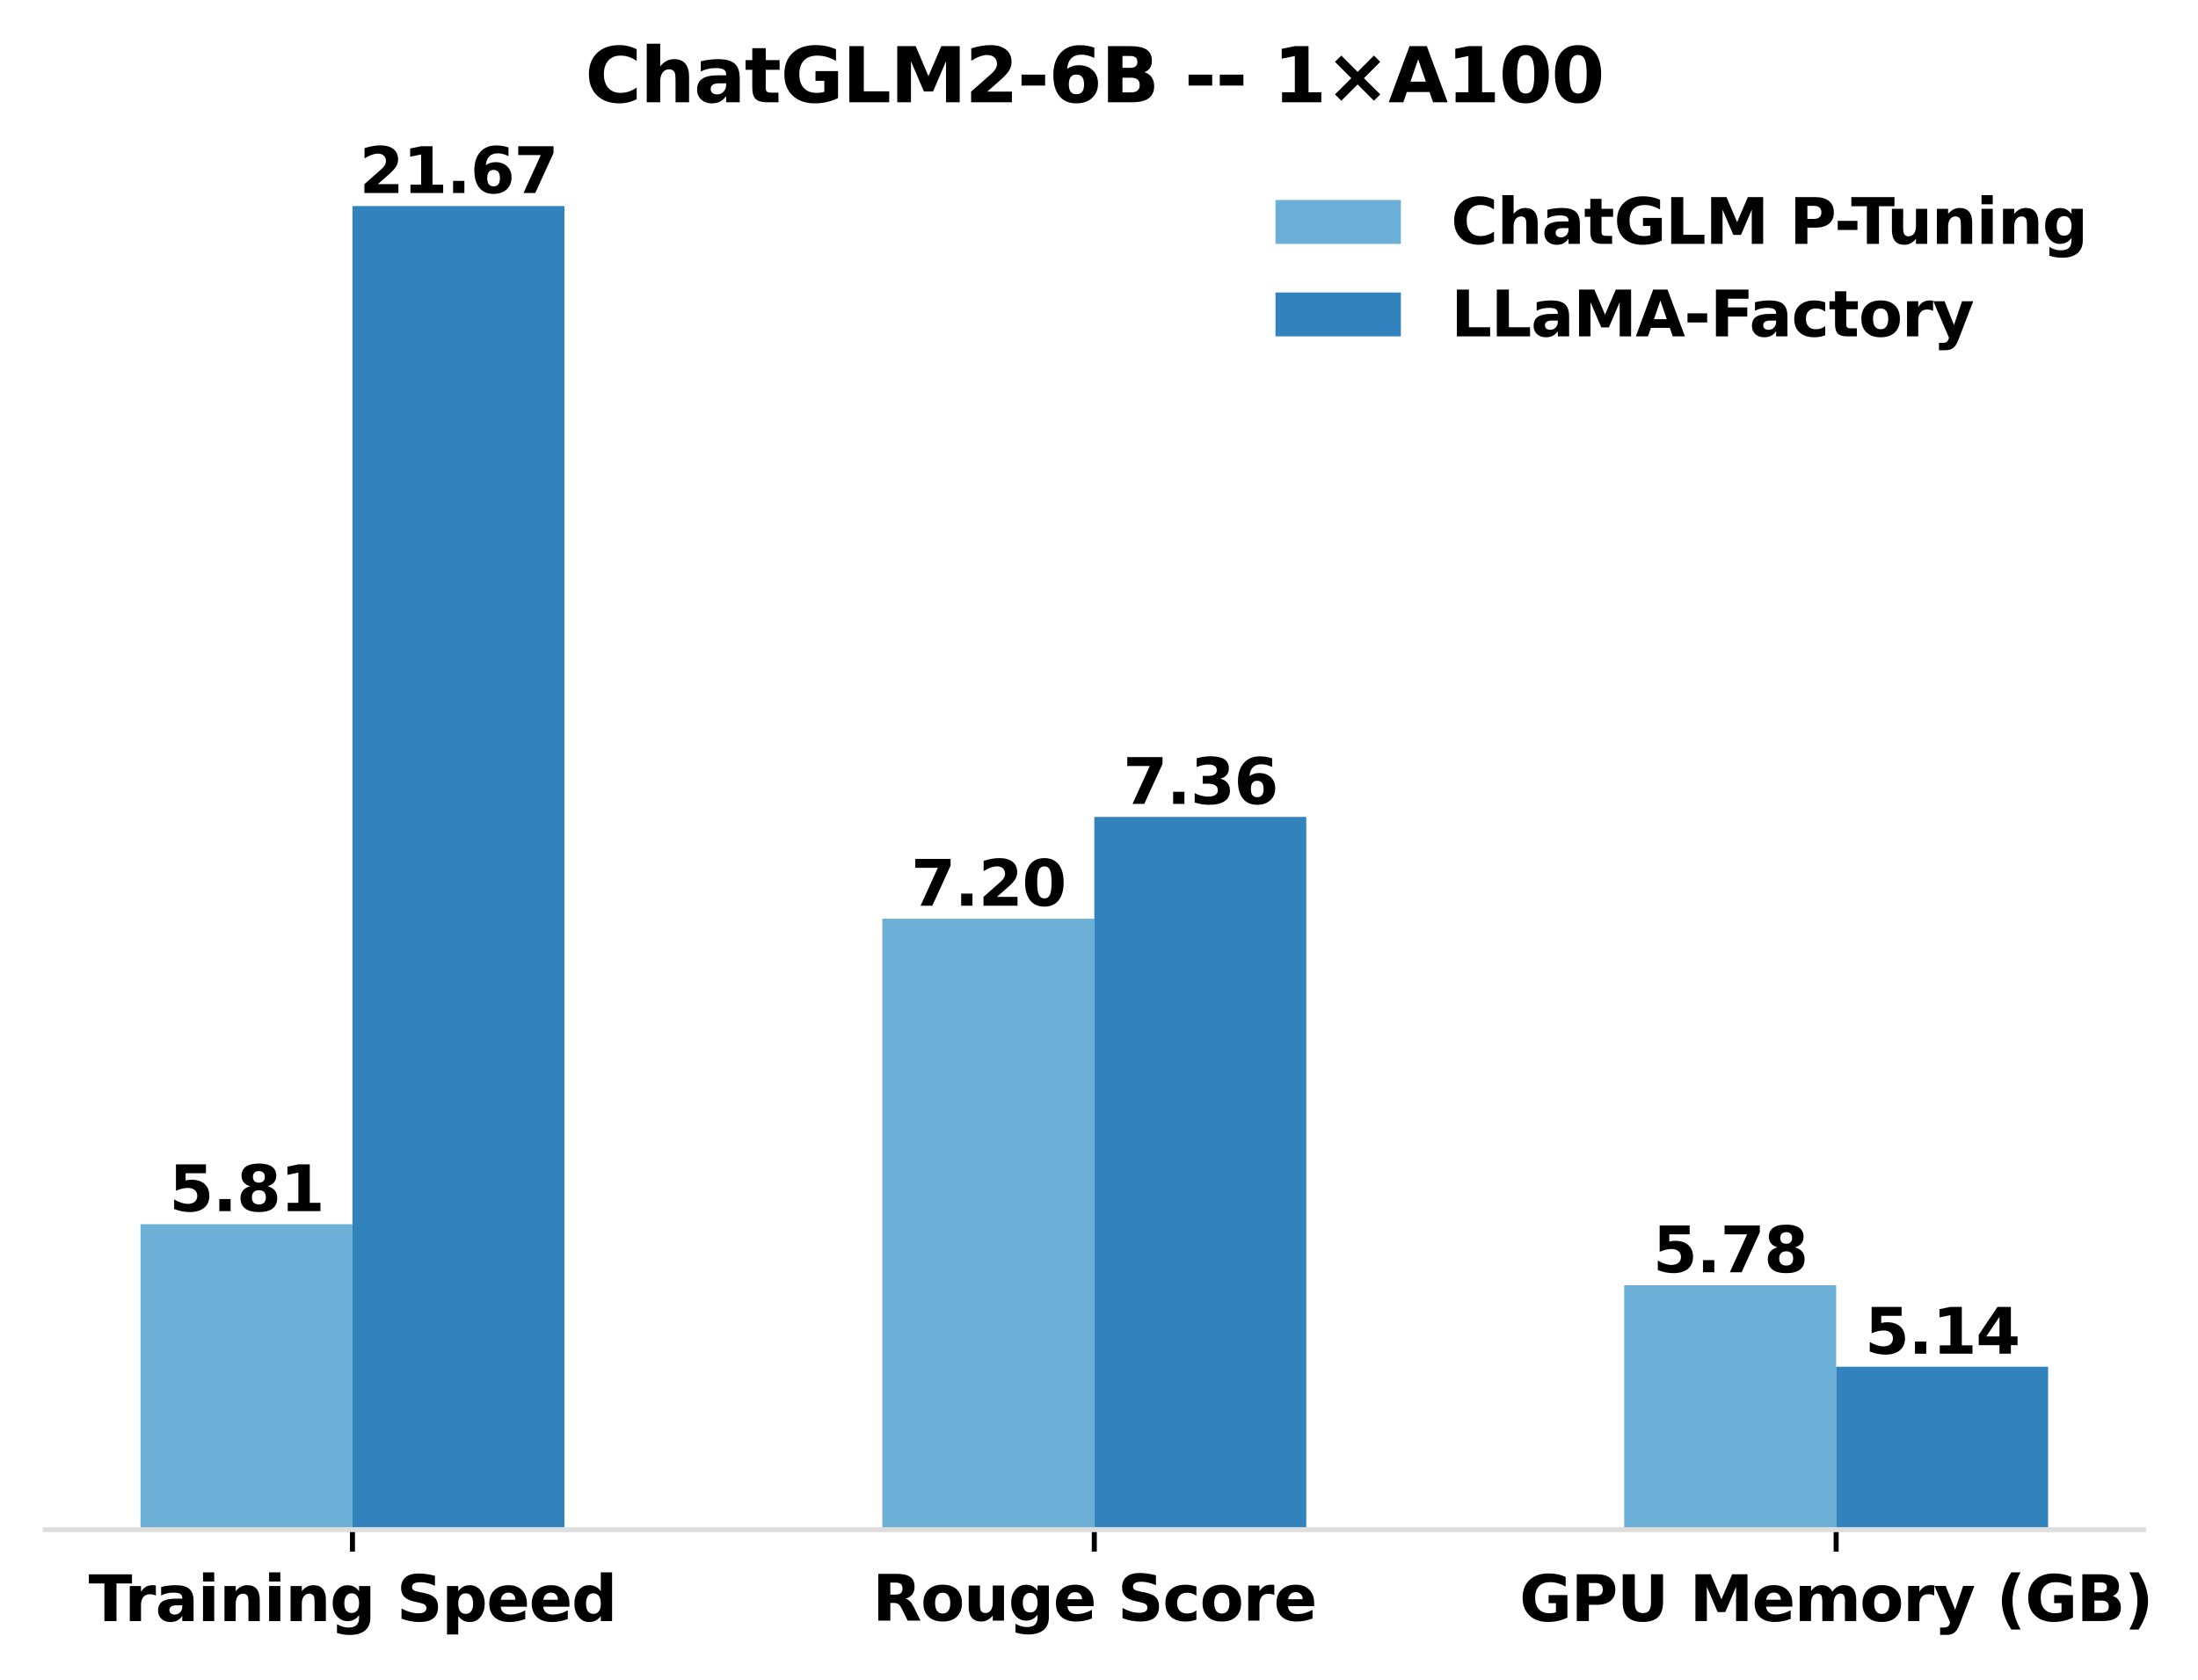 <?xml version="1.0" encoding="utf-8" standalone="no"?>
<!DOCTYPE svg PUBLIC "-//W3C//DTD SVG 1.1//EN"
  "http://www.w3.org/Graphics/SVG/1.1/DTD/svg11.dtd">
<svg xmlns:xlink="http://www.w3.org/1999/xlink" width="350.696pt" height="268.034pt" viewBox="0 0 350.696 268.034" xmlns="http://www.w3.org/2000/svg" version="1.1">
 <defs>
  <style type="text/css">*{stroke-linejoin: round; stroke-linecap: butt}</style>
 </defs>
 <g id="figure_1">
  <g id="patch_1">
   <path d="M 0 268.034
L 350.696 268.034
L 350.696 0
L 0 0
z
" style="fill: #ffffff"/>
  </g>
  <g id="axes_1">
   <g id="patch_2">
    <path d="M 7.2 244.078
L 342 244.078
L 342 22.318
L 7.2 22.318
z
" style="fill: #ffffff"/>
   </g>
   <g id="matplotlib.axis_1">
    <g id="xtick_1">
     <g id="line2d_1">
      <defs>
       <path id="md49eeea5b7" d="M 0 0
L 0 3.5
" style="stroke: #000000; stroke-width: 0.8"/>
      </defs>
      <g>
       <use xlink:href="#md49eeea5b7" x="56.236" y="244.078" style="stroke: #000000; stroke-width: 0.8"/>
      </g>
     </g>
     <g id="text_1">
      <!-- Training Speed -->
      <g transform="translate(14.128 258.677) scale(0.1 -0.1)">
       <defs>
        <path id="DejaVuSans-Bold-54" d="M 31 4666
L 4331 4666
L 4331 3756
L 2784 3756
L 2784 0
L 1581 0
L 1581 3756
L 31 3756
L 31 4666
z
" transform="scale(0.016)"/>
        <path id="DejaVuSans-Bold-72" d="M 3138 2547
Q 2991 2616 2845 2648
Q 2700 2681 2553 2681
Q 2122 2681 1889 2404
Q 1656 2128 1656 1613
L 1656 0
L 538 0
L 538 3500
L 1656 3500
L 1656 2925
Q 1872 3269 2151 3426
Q 2431 3584 2822 3584
Q 2878 3584 2943 3579
Q 3009 3575 3134 3559
L 3138 2547
z
" transform="scale(0.016)"/>
        <path id="DejaVuSans-Bold-61" d="M 2106 1575
Q 1756 1575 1579 1456
Q 1403 1338 1403 1106
Q 1403 894 1545 773
Q 1688 653 1941 653
Q 2256 653 2472 879
Q 2688 1106 2688 1447
L 2688 1575
L 2106 1575
z
M 3816 1997
L 3816 0
L 2688 0
L 2688 519
Q 2463 200 2181 54
Q 1900 -91 1497 -91
Q 953 -91 614 226
Q 275 544 275 1050
Q 275 1666 698 1953
Q 1122 2241 2028 2241
L 2688 2241
L 2688 2328
Q 2688 2594 2478 2717
Q 2269 2841 1825 2841
Q 1466 2841 1156 2769
Q 847 2697 581 2553
L 581 3406
Q 941 3494 1303 3539
Q 1666 3584 2028 3584
Q 2975 3584 3395 3211
Q 3816 2838 3816 1997
z
" transform="scale(0.016)"/>
        <path id="DejaVuSans-Bold-69" d="M 538 3500
L 1656 3500
L 1656 0
L 538 0
L 538 3500
z
M 538 4863
L 1656 4863
L 1656 3950
L 538 3950
L 538 4863
z
" transform="scale(0.016)"/>
        <path id="DejaVuSans-Bold-6e" d="M 4056 2131
L 4056 0
L 2931 0
L 2931 347
L 2931 1631
Q 2931 2084 2911 2256
Q 2891 2428 2841 2509
Q 2775 2619 2662 2680
Q 2550 2741 2406 2741
Q 2056 2741 1856 2470
Q 1656 2200 1656 1722
L 1656 0
L 538 0
L 538 3500
L 1656 3500
L 1656 2988
Q 1909 3294 2193 3439
Q 2478 3584 2822 3584
Q 3428 3584 3742 3212
Q 4056 2841 4056 2131
z
" transform="scale(0.016)"/>
        <path id="DejaVuSans-Bold-67" d="M 2919 594
Q 2688 288 2409 144
Q 2131 0 1766 0
Q 1125 0 706 504
Q 288 1009 288 1791
Q 288 2575 706 3076
Q 1125 3578 1766 3578
Q 2131 3578 2409 3434
Q 2688 3291 2919 2981
L 2919 3500
L 4044 3500
L 4044 353
Q 4044 -491 3511 -936
Q 2978 -1381 1966 -1381
Q 1638 -1381 1331 -1331
Q 1025 -1281 716 -1178
L 716 -306
Q 1009 -475 1290 -558
Q 1572 -641 1856 -641
Q 2406 -641 2662 -400
Q 2919 -159 2919 353
L 2919 594
z
M 2181 2772
Q 1834 2772 1640 2515
Q 1447 2259 1447 1791
Q 1447 1309 1634 1061
Q 1822 813 2181 813
Q 2531 813 2725 1069
Q 2919 1325 2919 1791
Q 2919 2259 2725 2515
Q 2531 2772 2181 2772
z
" transform="scale(0.016)"/>
        <path id="DejaVuSans-Bold-20" transform="scale(0.016)"/>
        <path id="DejaVuSans-Bold-53" d="M 3834 4519
L 3834 3531
Q 3450 3703 3084 3790
Q 2719 3878 2394 3878
Q 1963 3878 1756 3759
Q 1550 3641 1550 3391
Q 1550 3203 1689 3098
Q 1828 2994 2194 2919
L 2706 2816
Q 3484 2659 3812 2340
Q 4141 2022 4141 1434
Q 4141 663 3683 286
Q 3225 -91 2284 -91
Q 1841 -91 1394 -6
Q 947 78 500 244
L 500 1259
Q 947 1022 1364 901
Q 1781 781 2169 781
Q 2563 781 2772 912
Q 2981 1044 2981 1288
Q 2981 1506 2839 1625
Q 2697 1744 2272 1838
L 1806 1941
Q 1106 2091 782 2419
Q 459 2747 459 3303
Q 459 4000 909 4375
Q 1359 4750 2203 4750
Q 2588 4750 2994 4692
Q 3400 4634 3834 4519
z
" transform="scale(0.016)"/>
        <path id="DejaVuSans-Bold-70" d="M 1656 506
L 1656 -1331
L 538 -1331
L 538 3500
L 1656 3500
L 1656 2988
Q 1888 3294 2169 3439
Q 2450 3584 2816 3584
Q 3463 3584 3878 3070
Q 4294 2556 4294 1747
Q 4294 938 3878 423
Q 3463 -91 2816 -91
Q 2450 -91 2169 54
Q 1888 200 1656 506
z
M 2400 2772
Q 2041 2772 1848 2508
Q 1656 2244 1656 1747
Q 1656 1250 1848 986
Q 2041 722 2400 722
Q 2759 722 2948 984
Q 3138 1247 3138 1747
Q 3138 2247 2948 2509
Q 2759 2772 2400 2772
z
" transform="scale(0.016)"/>
        <path id="DejaVuSans-Bold-65" d="M 4031 1759
L 4031 1441
L 1416 1441
Q 1456 1047 1700 850
Q 1944 653 2381 653
Q 2734 653 3104 758
Q 3475 863 3866 1075
L 3866 213
Q 3469 63 3072 -14
Q 2675 -91 2278 -91
Q 1328 -91 801 392
Q 275 875 275 1747
Q 275 2603 792 3093
Q 1309 3584 2216 3584
Q 3041 3584 3536 3087
Q 4031 2591 4031 1759
z
M 2881 2131
Q 2881 2450 2695 2645
Q 2509 2841 2209 2841
Q 1884 2841 1681 2658
Q 1478 2475 1428 2131
L 2881 2131
z
" transform="scale(0.016)"/>
        <path id="DejaVuSans-Bold-64" d="M 2919 2988
L 2919 4863
L 4044 4863
L 4044 0
L 2919 0
L 2919 506
Q 2688 197 2409 53
Q 2131 -91 1766 -91
Q 1119 -91 703 423
Q 288 938 288 1747
Q 288 2556 703 3070
Q 1119 3584 1766 3584
Q 2128 3584 2408 3439
Q 2688 3294 2919 2988
z
M 2181 722
Q 2541 722 2730 984
Q 2919 1247 2919 1747
Q 2919 2247 2730 2509
Q 2541 2772 2181 2772
Q 1825 2772 1636 2509
Q 1447 2247 1447 1747
Q 1447 1247 1636 984
Q 1825 722 2181 722
z
" transform="scale(0.016)"/>
       </defs>
       <use xlink:href="#DejaVuSans-Bold-54"/>
       <use xlink:href="#DejaVuSans-Bold-72" x="57.213"/>
       <use xlink:href="#DejaVuSans-Bold-61" x="106.529"/>
       <use xlink:href="#DejaVuSans-Bold-69" x="174.01"/>
       <use xlink:href="#DejaVuSans-Bold-6e" x="208.287"/>
       <use xlink:href="#DejaVuSans-Bold-69" x="279.479"/>
       <use xlink:href="#DejaVuSans-Bold-6e" x="313.756"/>
       <use xlink:href="#DejaVuSans-Bold-67" x="384.947"/>
       <use xlink:href="#DejaVuSans-Bold-20" x="456.529"/>
       <use xlink:href="#DejaVuSans-Bold-53" x="491.344"/>
       <use xlink:href="#DejaVuSans-Bold-70" x="563.365"/>
       <use xlink:href="#DejaVuSans-Bold-65" x="634.947"/>
       <use xlink:href="#DejaVuSans-Bold-65" x="702.77"/>
       <use xlink:href="#DejaVuSans-Bold-64" x="770.592"/>
      </g>
     </g>
    </g>
    <g id="xtick_2">
     <g id="line2d_2">
      <g>
       <use xlink:href="#md49eeea5b7" x="174.6" y="244.078" style="stroke: #000000; stroke-width: 0.8"/>
      </g>
     </g>
     <g id="text_2">
      <!-- Rouge Score -->
      <g transform="translate(139.188 258.598) scale(0.1 -0.1)">
       <defs>
        <path id="DejaVuSans-Bold-52" d="M 2297 2597
Q 2675 2597 2839 2737
Q 3003 2878 3003 3200
Q 3003 3519 2839 3656
Q 2675 3794 2297 3794
L 1791 3794
L 1791 2597
L 2297 2597
z
M 1791 1766
L 1791 0
L 588 0
L 588 4666
L 2425 4666
Q 3347 4666 3776 4356
Q 4206 4047 4206 3378
Q 4206 2916 3982 2619
Q 3759 2322 3309 2181
Q 3556 2125 3751 1926
Q 3947 1728 4147 1325
L 4800 0
L 3519 0
L 2950 1159
Q 2778 1509 2601 1637
Q 2425 1766 2131 1766
L 1791 1766
z
" transform="scale(0.016)"/>
        <path id="DejaVuSans-Bold-6f" d="M 2203 2784
Q 1831 2784 1636 2517
Q 1441 2250 1441 1747
Q 1441 1244 1636 976
Q 1831 709 2203 709
Q 2569 709 2762 976
Q 2956 1244 2956 1747
Q 2956 2250 2762 2517
Q 2569 2784 2203 2784
z
M 2203 3584
Q 3106 3584 3614 3096
Q 4122 2609 4122 1747
Q 4122 884 3614 396
Q 3106 -91 2203 -91
Q 1297 -91 786 396
Q 275 884 275 1747
Q 275 2609 786 3096
Q 1297 3584 2203 3584
z
" transform="scale(0.016)"/>
        <path id="DejaVuSans-Bold-75" d="M 500 1363
L 500 3500
L 1625 3500
L 1625 3150
Q 1625 2866 1622 2436
Q 1619 2006 1619 1863
Q 1619 1441 1641 1255
Q 1663 1069 1716 984
Q 1784 875 1895 815
Q 2006 756 2150 756
Q 2500 756 2700 1025
Q 2900 1294 2900 1772
L 2900 3500
L 4019 3500
L 4019 0
L 2900 0
L 2900 506
Q 2647 200 2364 54
Q 2081 -91 1741 -91
Q 1134 -91 817 281
Q 500 653 500 1363
z
" transform="scale(0.016)"/>
        <path id="DejaVuSans-Bold-63" d="M 3366 3391
L 3366 2478
Q 3138 2634 2908 2709
Q 2678 2784 2431 2784
Q 1963 2784 1702 2511
Q 1441 2238 1441 1747
Q 1441 1256 1702 982
Q 1963 709 2431 709
Q 2694 709 2930 787
Q 3166 866 3366 1019
L 3366 103
Q 3103 6 2833 -42
Q 2563 -91 2291 -91
Q 1344 -91 809 395
Q 275 881 275 1747
Q 275 2613 809 3098
Q 1344 3584 2291 3584
Q 2566 3584 2833 3536
Q 3100 3488 3366 3391
z
" transform="scale(0.016)"/>
       </defs>
       <use xlink:href="#DejaVuSans-Bold-52"/>
       <use xlink:href="#DejaVuSans-Bold-6f" x="77.002"/>
       <use xlink:href="#DejaVuSans-Bold-75" x="145.703"/>
       <use xlink:href="#DejaVuSans-Bold-67" x="216.895"/>
       <use xlink:href="#DejaVuSans-Bold-65" x="288.477"/>
       <use xlink:href="#DejaVuSans-Bold-20" x="356.299"/>
       <use xlink:href="#DejaVuSans-Bold-53" x="391.113"/>
       <use xlink:href="#DejaVuSans-Bold-63" x="463.135"/>
       <use xlink:href="#DejaVuSans-Bold-6f" x="522.412"/>
       <use xlink:href="#DejaVuSans-Bold-72" x="591.113"/>
       <use xlink:href="#DejaVuSans-Bold-65" x="640.43"/>
      </g>
     </g>
    </g>
    <g id="xtick_3">
     <g id="line2d_3">
      <g>
       <use xlink:href="#md49eeea5b7" x="292.964" y="244.078" style="stroke: #000000; stroke-width: 0.8"/>
      </g>
     </g>
     <g id="text_3">
      <!-- GPU Memory (GB) -->
      <g transform="translate(242.431 258.666) scale(0.1 -0.1)">
       <defs>
        <path id="DejaVuSans-Bold-47" d="M 4781 347
Q 4331 128 3847 18
Q 3363 -91 2847 -91
Q 1681 -91 1000 561
Q 319 1213 319 2328
Q 319 3456 1012 4103
Q 1706 4750 2913 4750
Q 3378 4750 3804 4662
Q 4231 4575 4609 4403
L 4609 3438
Q 4219 3659 3833 3768
Q 3447 3878 3059 3878
Q 2341 3878 1952 3476
Q 1563 3075 1563 2328
Q 1563 1588 1938 1184
Q 2313 781 3003 781
Q 3191 781 3352 804
Q 3513 828 3641 878
L 3641 1784
L 2906 1784
L 2906 2591
L 4781 2591
L 4781 347
z
" transform="scale(0.016)"/>
        <path id="DejaVuSans-Bold-50" d="M 588 4666
L 2584 4666
Q 3475 4666 3951 4270
Q 4428 3875 4428 3144
Q 4428 2409 3951 2014
Q 3475 1619 2584 1619
L 1791 1619
L 1791 0
L 588 0
L 588 4666
z
M 1791 3794
L 1791 2491
L 2456 2491
Q 2806 2491 2997 2661
Q 3188 2831 3188 3144
Q 3188 3456 2997 3625
Q 2806 3794 2456 3794
L 1791 3794
z
" transform="scale(0.016)"/>
        <path id="DejaVuSans-Bold-55" d="M 588 4666
L 1791 4666
L 1791 1869
Q 1791 1291 1980 1042
Q 2169 794 2597 794
Q 3028 794 3217 1042
Q 3406 1291 3406 1869
L 3406 4666
L 4609 4666
L 4609 1869
Q 4609 878 4112 393
Q 3616 -91 2597 -91
Q 1581 -91 1084 393
Q 588 878 588 1869
L 588 4666
z
" transform="scale(0.016)"/>
        <path id="DejaVuSans-Bold-4d" d="M 588 4666
L 2119 4666
L 3181 2169
L 4250 4666
L 5778 4666
L 5778 0
L 4641 0
L 4641 3413
L 3566 897
L 2803 897
L 1728 3413
L 1728 0
L 588 0
L 588 4666
z
" transform="scale(0.016)"/>
        <path id="DejaVuSans-Bold-6d" d="M 3781 2919
Q 3994 3244 4286 3414
Q 4578 3584 4928 3584
Q 5531 3584 5847 3212
Q 6163 2841 6163 2131
L 6163 0
L 5038 0
L 5038 1825
Q 5041 1866 5042 1909
Q 5044 1953 5044 2034
Q 5044 2406 4934 2573
Q 4825 2741 4581 2741
Q 4263 2741 4089 2478
Q 3916 2216 3909 1719
L 3909 0
L 2784 0
L 2784 1825
Q 2784 2406 2684 2573
Q 2584 2741 2328 2741
Q 2006 2741 1831 2477
Q 1656 2213 1656 1722
L 1656 0
L 531 0
L 531 3500
L 1656 3500
L 1656 2988
Q 1863 3284 2130 3434
Q 2397 3584 2719 3584
Q 3081 3584 3359 3409
Q 3638 3234 3781 2919
z
" transform="scale(0.016)"/>
        <path id="DejaVuSans-Bold-79" d="M 78 3500
L 1197 3500
L 2138 1125
L 2938 3500
L 4056 3500
L 2584 -331
Q 2363 -916 2067 -1148
Q 1772 -1381 1288 -1381
L 641 -1381
L 641 -647
L 991 -647
Q 1275 -647 1404 -556
Q 1534 -466 1606 -231
L 1638 -134
L 78 3500
z
" transform="scale(0.016)"/>
        <path id="DejaVuSans-Bold-28" d="M 2413 -844
L 1484 -844
Q 1006 -72 778 623
Q 550 1319 550 2003
Q 550 2688 779 3389
Q 1009 4091 1484 4856
L 2413 4856
Q 2013 4116 1813 3408
Q 1613 2700 1613 2009
Q 1613 1319 1811 609
Q 2009 -100 2413 -844
z
" transform="scale(0.016)"/>
        <path id="DejaVuSans-Bold-42" d="M 2456 2859
Q 2741 2859 2887 2984
Q 3034 3109 3034 3353
Q 3034 3594 2887 3720
Q 2741 3847 2456 3847
L 1791 3847
L 1791 2859
L 2456 2859
z
M 2497 819
Q 2859 819 3042 972
Q 3225 1125 3225 1434
Q 3225 1738 3044 1889
Q 2863 2041 2497 2041
L 1791 2041
L 1791 819
L 2497 819
z
M 3616 2497
Q 4003 2384 4215 2081
Q 4428 1778 4428 1338
Q 4428 663 3972 331
Q 3516 0 2584 0
L 588 0
L 588 4666
L 2394 4666
Q 3366 4666 3802 4372
Q 4238 4078 4238 3431
Q 4238 3091 4078 2852
Q 3919 2613 3616 2497
z
" transform="scale(0.016)"/>
        <path id="DejaVuSans-Bold-29" d="M 513 -844
Q 913 -100 1113 609
Q 1313 1319 1313 2009
Q 1313 2700 1113 3408
Q 913 4116 513 4856
L 1441 4856
Q 1916 4091 2145 3389
Q 2375 2688 2375 2003
Q 2375 1319 2147 623
Q 1919 -72 1441 -844
L 513 -844
z
" transform="scale(0.016)"/>
       </defs>
       <use xlink:href="#DejaVuSans-Bold-47"/>
       <use xlink:href="#DejaVuSans-Bold-50" x="82.08"/>
       <use xlink:href="#DejaVuSans-Bold-55" x="155.371"/>
       <use xlink:href="#DejaVuSans-Bold-20" x="236.572"/>
       <use xlink:href="#DejaVuSans-Bold-4d" x="271.387"/>
       <use xlink:href="#DejaVuSans-Bold-65" x="370.898"/>
       <use xlink:href="#DejaVuSans-Bold-6d" x="438.721"/>
       <use xlink:href="#DejaVuSans-Bold-6f" x="542.92"/>
       <use xlink:href="#DejaVuSans-Bold-72" x="611.621"/>
       <use xlink:href="#DejaVuSans-Bold-79" x="660.938"/>
       <use xlink:href="#DejaVuSans-Bold-20" x="726.123"/>
       <use xlink:href="#DejaVuSans-Bold-28" x="760.938"/>
       <use xlink:href="#DejaVuSans-Bold-47" x="806.641"/>
       <use xlink:href="#DejaVuSans-Bold-42" x="888.721"/>
       <use xlink:href="#DejaVuSans-Bold-29" x="964.941"/>
      </g>
     </g>
    </g>
   </g>
   <g id="patch_3">
    <path d="M 22.418 244.078
L 56.236 244.078
L 56.236 195.34
L 22.418 195.34
z
" clip-path="url(#p080f205d85)" style="fill: #6baed6"/>
   </g>
   <g id="patch_4">
    <path d="M 140.782 244.078
L 174.6 244.078
L 174.6 146.601
L 140.782 146.601
z
" clip-path="url(#p080f205d85)" style="fill: #6baed6"/>
   </g>
   <g id="patch_5">
    <path d="M 259.145 244.078
L 292.964 244.078
L 292.964 205.087
L 259.145 205.087
z
" clip-path="url(#p080f205d85)" style="fill: #6baed6"/>
   </g>
   <g id="patch_6">
    <path d="M 56.236 244.078
L 90.055 244.078
L 90.055 32.878
L 56.236 32.878
z
" clip-path="url(#p080f205d85)" style="fill: #3182bd"/>
   </g>
   <g id="patch_7">
    <path d="M 174.6 244.078
L 208.418 244.078
L 208.418 130.355
L 174.6 130.355
z
" clip-path="url(#p080f205d85)" style="fill: #3182bd"/>
   </g>
   <g id="patch_8">
    <path d="M 292.964 244.078
L 326.782 244.078
L 326.782 218.084
L 292.964 218.084
z
" clip-path="url(#p080f205d85)" style="fill: #3182bd"/>
   </g>
   <g id="patch_9">
    <path d="M 7.2 244.078
L 342 244.078
" style="fill: none; stroke: #dddddd; stroke-width: 0.8; stroke-linejoin: miter; stroke-linecap: square"/>
   </g>
   <g id="text_4">
    <!-- 5.81 -->
    <g transform="translate(26.991 193.26) scale(0.1 -0.1)">
     <defs>
      <path id="DejaVuSans-Bold-35" d="M 678 4666
L 3669 4666
L 3669 3781
L 1638 3781
L 1638 3059
Q 1775 3097 1914 3117
Q 2053 3138 2203 3138
Q 3056 3138 3531 2711
Q 4006 2284 4006 1522
Q 4006 766 3489 337
Q 2972 -91 2053 -91
Q 1656 -91 1267 -14
Q 878 63 494 219
L 494 1166
Q 875 947 1217 837
Q 1559 728 1863 728
Q 2300 728 2551 942
Q 2803 1156 2803 1522
Q 2803 1891 2551 2103
Q 2300 2316 1863 2316
Q 1603 2316 1309 2248
Q 1016 2181 678 2041
L 678 4666
z
" transform="scale(0.016)"/>
      <path id="DejaVuSans-Bold-2e" d="M 653 1209
L 1778 1209
L 1778 0
L 653 0
L 653 1209
z
" transform="scale(0.016)"/>
      <path id="DejaVuSans-Bold-38" d="M 2228 2088
Q 1891 2088 1709 1903
Q 1528 1719 1528 1375
Q 1528 1031 1709 848
Q 1891 666 2228 666
Q 2563 666 2741 848
Q 2919 1031 2919 1375
Q 2919 1722 2741 1905
Q 2563 2088 2228 2088
z
M 1350 2484
Q 925 2613 709 2878
Q 494 3144 494 3541
Q 494 4131 934 4440
Q 1375 4750 2228 4750
Q 3075 4750 3515 4442
Q 3956 4134 3956 3541
Q 3956 3144 3739 2878
Q 3522 2613 3097 2484
Q 3572 2353 3814 2058
Q 4056 1763 4056 1313
Q 4056 619 3595 264
Q 3134 -91 2228 -91
Q 1319 -91 855 264
Q 391 619 391 1313
Q 391 1763 633 2058
Q 875 2353 1350 2484
z
M 1631 3419
Q 1631 3141 1786 2991
Q 1941 2841 2228 2841
Q 2509 2841 2662 2991
Q 2816 3141 2816 3419
Q 2816 3697 2662 3845
Q 2509 3994 2228 3994
Q 1941 3994 1786 3844
Q 1631 3694 1631 3419
z
" transform="scale(0.016)"/>
      <path id="DejaVuSans-Bold-31" d="M 750 831
L 1813 831
L 1813 3847
L 722 3622
L 722 4441
L 1806 4666
L 2950 4666
L 2950 831
L 4013 831
L 4013 0
L 750 0
L 750 831
z
" transform="scale(0.016)"/>
     </defs>
     <use xlink:href="#DejaVuSans-Bold-35"/>
     <use xlink:href="#DejaVuSans-Bold-2e" x="69.58"/>
     <use xlink:href="#DejaVuSans-Bold-38" x="107.568"/>
     <use xlink:href="#DejaVuSans-Bold-31" x="177.148"/>
    </g>
   </g>
   <g id="text_5">
    <!-- 7.20 -->
    <g transform="translate(145.355 144.522) scale(0.1 -0.1)">
     <defs>
      <path id="DejaVuSans-Bold-37" d="M 428 4666
L 3944 4666
L 3944 3988
L 2125 0
L 953 0
L 2675 3781
L 428 3781
L 428 4666
z
" transform="scale(0.016)"/>
      <path id="DejaVuSans-Bold-32" d="M 1844 884
L 3897 884
L 3897 0
L 506 0
L 506 884
L 2209 2388
Q 2438 2594 2547 2791
Q 2656 2988 2656 3200
Q 2656 3528 2436 3728
Q 2216 3928 1850 3928
Q 1569 3928 1234 3808
Q 900 3688 519 3450
L 519 4475
Q 925 4609 1322 4679
Q 1719 4750 2100 4750
Q 2938 4750 3402 4381
Q 3866 4013 3866 3353
Q 3866 2972 3669 2642
Q 3472 2313 2841 1759
L 1844 884
z
" transform="scale(0.016)"/>
      <path id="DejaVuSans-Bold-30" d="M 2944 2338
Q 2944 3213 2780 3570
Q 2616 3928 2228 3928
Q 1841 3928 1675 3570
Q 1509 3213 1509 2338
Q 1509 1453 1675 1090
Q 1841 728 2228 728
Q 2613 728 2778 1090
Q 2944 1453 2944 2338
z
M 4147 2328
Q 4147 1169 3647 539
Q 3147 -91 2228 -91
Q 1306 -91 806 539
Q 306 1169 306 2328
Q 306 3491 806 4120
Q 1306 4750 2228 4750
Q 3147 4750 3647 4120
Q 4147 3491 4147 2328
z
" transform="scale(0.016)"/>
     </defs>
     <use xlink:href="#DejaVuSans-Bold-37"/>
     <use xlink:href="#DejaVuSans-Bold-2e" x="69.58"/>
     <use xlink:href="#DejaVuSans-Bold-32" x="107.568"/>
     <use xlink:href="#DejaVuSans-Bold-30" x="177.148"/>
    </g>
   </g>
   <g id="text_6">
    <!-- 5.78 -->
    <g transform="translate(263.719 203.008) scale(0.1 -0.1)">
     <use xlink:href="#DejaVuSans-Bold-35"/>
     <use xlink:href="#DejaVuSans-Bold-2e" x="69.58"/>
     <use xlink:href="#DejaVuSans-Bold-37" x="107.568"/>
     <use xlink:href="#DejaVuSans-Bold-38" x="177.148"/>
    </g>
   </g>
   <g id="text_7">
    <!-- 21.67 -->
    <g transform="translate(57.331 30.798) scale(0.1 -0.1)">
     <defs>
      <path id="DejaVuSans-Bold-36" d="M 2316 2303
Q 2000 2303 1842 2098
Q 1684 1894 1684 1484
Q 1684 1075 1842 870
Q 2000 666 2316 666
Q 2634 666 2792 870
Q 2950 1075 2950 1484
Q 2950 1894 2792 2098
Q 2634 2303 2316 2303
z
M 3803 4544
L 3803 3681
Q 3506 3822 3243 3889
Q 2981 3956 2731 3956
Q 2194 3956 1894 3657
Q 1594 3359 1544 2772
Q 1750 2925 1990 3001
Q 2231 3078 2516 3078
Q 3231 3078 3670 2659
Q 4109 2241 4109 1563
Q 4109 813 3618 361
Q 3128 -91 2303 -91
Q 1394 -91 895 523
Q 397 1138 397 2266
Q 397 3422 980 4083
Q 1563 4744 2578 4744
Q 2900 4744 3203 4694
Q 3506 4644 3803 4544
z
" transform="scale(0.016)"/>
     </defs>
     <use xlink:href="#DejaVuSans-Bold-32"/>
     <use xlink:href="#DejaVuSans-Bold-31" x="69.58"/>
     <use xlink:href="#DejaVuSans-Bold-2e" x="139.16"/>
     <use xlink:href="#DejaVuSans-Bold-36" x="177.148"/>
     <use xlink:href="#DejaVuSans-Bold-37" x="246.729"/>
    </g>
   </g>
   <g id="text_8">
    <!-- 7.36 -->
    <g transform="translate(179.173 128.275) scale(0.1 -0.1)">
     <defs>
      <path id="DejaVuSans-Bold-33" d="M 2981 2516
Q 3453 2394 3698 2092
Q 3944 1791 3944 1325
Q 3944 631 3412 270
Q 2881 -91 1863 -91
Q 1503 -91 1142 -33
Q 781 25 428 141
L 428 1069
Q 766 900 1098 814
Q 1431 728 1753 728
Q 2231 728 2486 893
Q 2741 1059 2741 1369
Q 2741 1688 2480 1852
Q 2219 2016 1709 2016
L 1228 2016
L 1228 2791
L 1734 2791
Q 2188 2791 2409 2933
Q 2631 3075 2631 3366
Q 2631 3634 2415 3781
Q 2200 3928 1806 3928
Q 1516 3928 1219 3862
Q 922 3797 628 3669
L 628 4550
Q 984 4650 1334 4700
Q 1684 4750 2022 4750
Q 2931 4750 3382 4451
Q 3834 4153 3834 3553
Q 3834 3144 3618 2883
Q 3403 2622 2981 2516
z
" transform="scale(0.016)"/>
     </defs>
     <use xlink:href="#DejaVuSans-Bold-37"/>
     <use xlink:href="#DejaVuSans-Bold-2e" x="69.58"/>
     <use xlink:href="#DejaVuSans-Bold-33" x="107.568"/>
     <use xlink:href="#DejaVuSans-Bold-36" x="177.148"/>
    </g>
   </g>
   <g id="text_9">
    <!-- 5.14 -->
    <g transform="translate(297.537 216.005) scale(0.1 -0.1)">
     <defs>
      <path id="DejaVuSans-Bold-34" d="M 2356 3675
L 1038 1722
L 2356 1722
L 2356 3675
z
M 2156 4666
L 3494 4666
L 3494 1722
L 4159 1722
L 4159 850
L 3494 850
L 3494 0
L 2356 0
L 2356 850
L 288 850
L 288 1881
L 2156 4666
z
" transform="scale(0.016)"/>
     </defs>
     <use xlink:href="#DejaVuSans-Bold-35"/>
     <use xlink:href="#DejaVuSans-Bold-2e" x="69.58"/>
     <use xlink:href="#DejaVuSans-Bold-31" x="107.568"/>
     <use xlink:href="#DejaVuSans-Bold-34" x="177.148"/>
    </g>
   </g>
   <g id="text_10">
    <!-- ChatGLM2-6B - - 1×A100 -->
    <g transform="translate(93.35 16.318) scale(0.12 -0.12)">
     <defs>
      <path id="DejaVuSans-Bold-43" d="M 4288 256
Q 3956 84 3597 -3
Q 3238 -91 2847 -91
Q 1681 -91 1000 561
Q 319 1213 319 2328
Q 319 3447 1000 4098
Q 1681 4750 2847 4750
Q 3238 4750 3597 4662
Q 3956 4575 4288 4403
L 4288 3438
Q 3953 3666 3628 3772
Q 3303 3878 2944 3878
Q 2300 3878 1931 3465
Q 1563 3053 1563 2328
Q 1563 1606 1931 1193
Q 2300 781 2944 781
Q 3303 781 3628 887
Q 3953 994 4288 1222
L 4288 256
z
" transform="scale(0.016)"/>
      <path id="DejaVuSans-Bold-68" d="M 4056 2131
L 4056 0
L 2931 0
L 2931 347
L 2931 1625
Q 2931 2084 2911 2256
Q 2891 2428 2841 2509
Q 2775 2619 2662 2680
Q 2550 2741 2406 2741
Q 2056 2741 1856 2470
Q 1656 2200 1656 1722
L 1656 0
L 538 0
L 538 4863
L 1656 4863
L 1656 2988
Q 1909 3294 2193 3439
Q 2478 3584 2822 3584
Q 3428 3584 3742 3212
Q 4056 2841 4056 2131
z
" transform="scale(0.016)"/>
      <path id="DejaVuSans-Bold-74" d="M 1759 4494
L 1759 3500
L 2913 3500
L 2913 2700
L 1759 2700
L 1759 1216
Q 1759 972 1856 886
Q 1953 800 2241 800
L 2816 800
L 2816 0
L 1856 0
Q 1194 0 917 276
Q 641 553 641 1216
L 641 2700
L 84 2700
L 84 3500
L 641 3500
L 641 4494
L 1759 4494
z
" transform="scale(0.016)"/>
      <path id="DejaVuSans-Bold-4c" d="M 588 4666
L 1791 4666
L 1791 909
L 3903 909
L 3903 0
L 588 0
L 588 4666
z
" transform="scale(0.016)"/>
      <path id="DejaVuSans-Bold-2d" d="M 347 2297
L 2309 2297
L 2309 1388
L 347 1388
L 347 2297
z
" transform="scale(0.016)"/>
      <path id="DejaVuSans-Bold-d7" d="M 4563 3359
L 3206 2003
L 4563 653
L 4038 128
L 2681 1478
L 1325 128
L 800 653
L 2156 2003
L 800 3359
L 1325 3884
L 2681 2528
L 4038 3884
L 4563 3359
z
" transform="scale(0.016)"/>
      <path id="DejaVuSans-Bold-41" d="M 3419 850
L 1538 850
L 1241 0
L 31 0
L 1759 4666
L 3194 4666
L 4922 0
L 3713 0
L 3419 850
z
M 1838 1716
L 3116 1716
L 2478 3572
L 1838 1716
z
" transform="scale(0.016)"/>
     </defs>
     <use xlink:href="#DejaVuSans-Bold-43"/>
     <use xlink:href="#DejaVuSans-Bold-68" x="73.389"/>
     <use xlink:href="#DejaVuSans-Bold-61" x="144.58"/>
     <use xlink:href="#DejaVuSans-Bold-74" x="212.061"/>
     <use xlink:href="#DejaVuSans-Bold-47" x="259.863"/>
     <use xlink:href="#DejaVuSans-Bold-4c" x="341.943"/>
     <use xlink:href="#DejaVuSans-Bold-4d" x="405.664"/>
     <use xlink:href="#DejaVuSans-Bold-32" x="505.176"/>
     <use xlink:href="#DejaVuSans-Bold-2d" x="574.756"/>
     <use xlink:href="#DejaVuSans-Bold-36" x="616.26"/>
     <use xlink:href="#DejaVuSans-Bold-42" x="685.84"/>
     <use xlink:href="#DejaVuSans-Bold-20" x="762.061"/>
     <use xlink:href="#DejaVuSans-Bold-2d" x="796.875"/>
     <use xlink:href="#DejaVuSans-Bold-2d" x="838.379"/>
     <use xlink:href="#DejaVuSans-Bold-20" x="879.883"/>
     <use xlink:href="#DejaVuSans-Bold-31" x="914.697"/>
     <use xlink:href="#DejaVuSans-Bold-d7" x="984.277"/>
     <use xlink:href="#DejaVuSans-Bold-41" x="1068.066"/>
     <use xlink:href="#DejaVuSans-Bold-31" x="1145.459"/>
     <use xlink:href="#DejaVuSans-Bold-30" x="1215.039"/>
     <use xlink:href="#DejaVuSans-Bold-30" x="1284.619"/>
    </g>
   </g>
   <g id="legend_1">
    <g id="patch_10">
     <path d="M 201.508 59.831
L 335 59.831
Q 337 59.831 337 57.831
L 337 29.318
Q 337 27.318 335 27.318
L 201.508 27.318
Q 199.508 27.318 199.508 29.318
L 199.508 57.831
Q 199.508 59.831 201.508 59.831
L 201.508 59.831
z
" style="fill: none; opacity: 0"/>
    </g>
    <g id="patch_11">
     <path d="M 203.508 38.917
L 223.508 38.917
L 223.508 31.917
L 203.508 31.917
z
" style="fill: #6baed6"/>
    </g>
    <g id="text_11">
     <!-- ChatGLM P-Tuning -->
     <g transform="translate(231.508 38.917) scale(0.1 -0.1)">
      <use xlink:href="#DejaVuSans-Bold-43"/>
      <use xlink:href="#DejaVuSans-Bold-68" x="73.389"/>
      <use xlink:href="#DejaVuSans-Bold-61" x="144.58"/>
      <use xlink:href="#DejaVuSans-Bold-74" x="212.061"/>
      <use xlink:href="#DejaVuSans-Bold-47" x="259.863"/>
      <use xlink:href="#DejaVuSans-Bold-4c" x="341.943"/>
      <use xlink:href="#DejaVuSans-Bold-4d" x="405.664"/>
      <use xlink:href="#DejaVuSans-Bold-20" x="505.176"/>
      <use xlink:href="#DejaVuSans-Bold-50" x="539.99"/>
      <use xlink:href="#DejaVuSans-Bold-2d" x="611.531"/>
      <use xlink:href="#DejaVuSans-Bold-54" x="638.285"/>
      <use xlink:href="#DejaVuSans-Bold-75" x="695.498"/>
      <use xlink:href="#DejaVuSans-Bold-6e" x="766.689"/>
      <use xlink:href="#DejaVuSans-Bold-69" x="837.881"/>
      <use xlink:href="#DejaVuSans-Bold-6e" x="872.158"/>
      <use xlink:href="#DejaVuSans-Bold-67" x="943.35"/>
     </g>
    </g>
    <g id="patch_12">
     <path d="M 203.508 53.673
L 223.508 53.673
L 223.508 46.673
L 203.508 46.673
z
" style="fill: #3182bd"/>
    </g>
    <g id="text_12">
     <!-- LLaMA-Factory -->
     <g transform="translate(231.508 53.673) scale(0.1 -0.1)">
      <defs>
       <path id="DejaVuSans-Bold-46" d="M 588 4666
L 3834 4666
L 3834 3756
L 1791 3756
L 1791 2888
L 3713 2888
L 3713 1978
L 1791 1978
L 1791 0
L 588 0
L 588 4666
z
" transform="scale(0.016)"/>
      </defs>
      <use xlink:href="#DejaVuSans-Bold-4c"/>
      <use xlink:href="#DejaVuSans-Bold-4c" x="63.721"/>
      <use xlink:href="#DejaVuSans-Bold-61" x="127.441"/>
      <use xlink:href="#DejaVuSans-Bold-4d" x="194.922"/>
      <use xlink:href="#DejaVuSans-Bold-41" x="294.434"/>
      <use xlink:href="#DejaVuSans-Bold-2d" x="371.826"/>
      <use xlink:href="#DejaVuSans-Bold-46" x="413.33"/>
      <use xlink:href="#DejaVuSans-Bold-61" x="475.766"/>
      <use xlink:href="#DejaVuSans-Bold-63" x="543.246"/>
      <use xlink:href="#DejaVuSans-Bold-74" x="602.523"/>
      <use xlink:href="#DejaVuSans-Bold-6f" x="650.326"/>
      <use xlink:href="#DejaVuSans-Bold-72" x="719.027"/>
      <use xlink:href="#DejaVuSans-Bold-79" x="768.344"/>
     </g>
    </g>
   </g>
  </g>
 </g>
 <defs>
  <clipPath id="p080f205d85">
   <rect x="7.2" y="22.318" width="334.8" height="221.76"/>
  </clipPath>
 </defs>
</svg>
